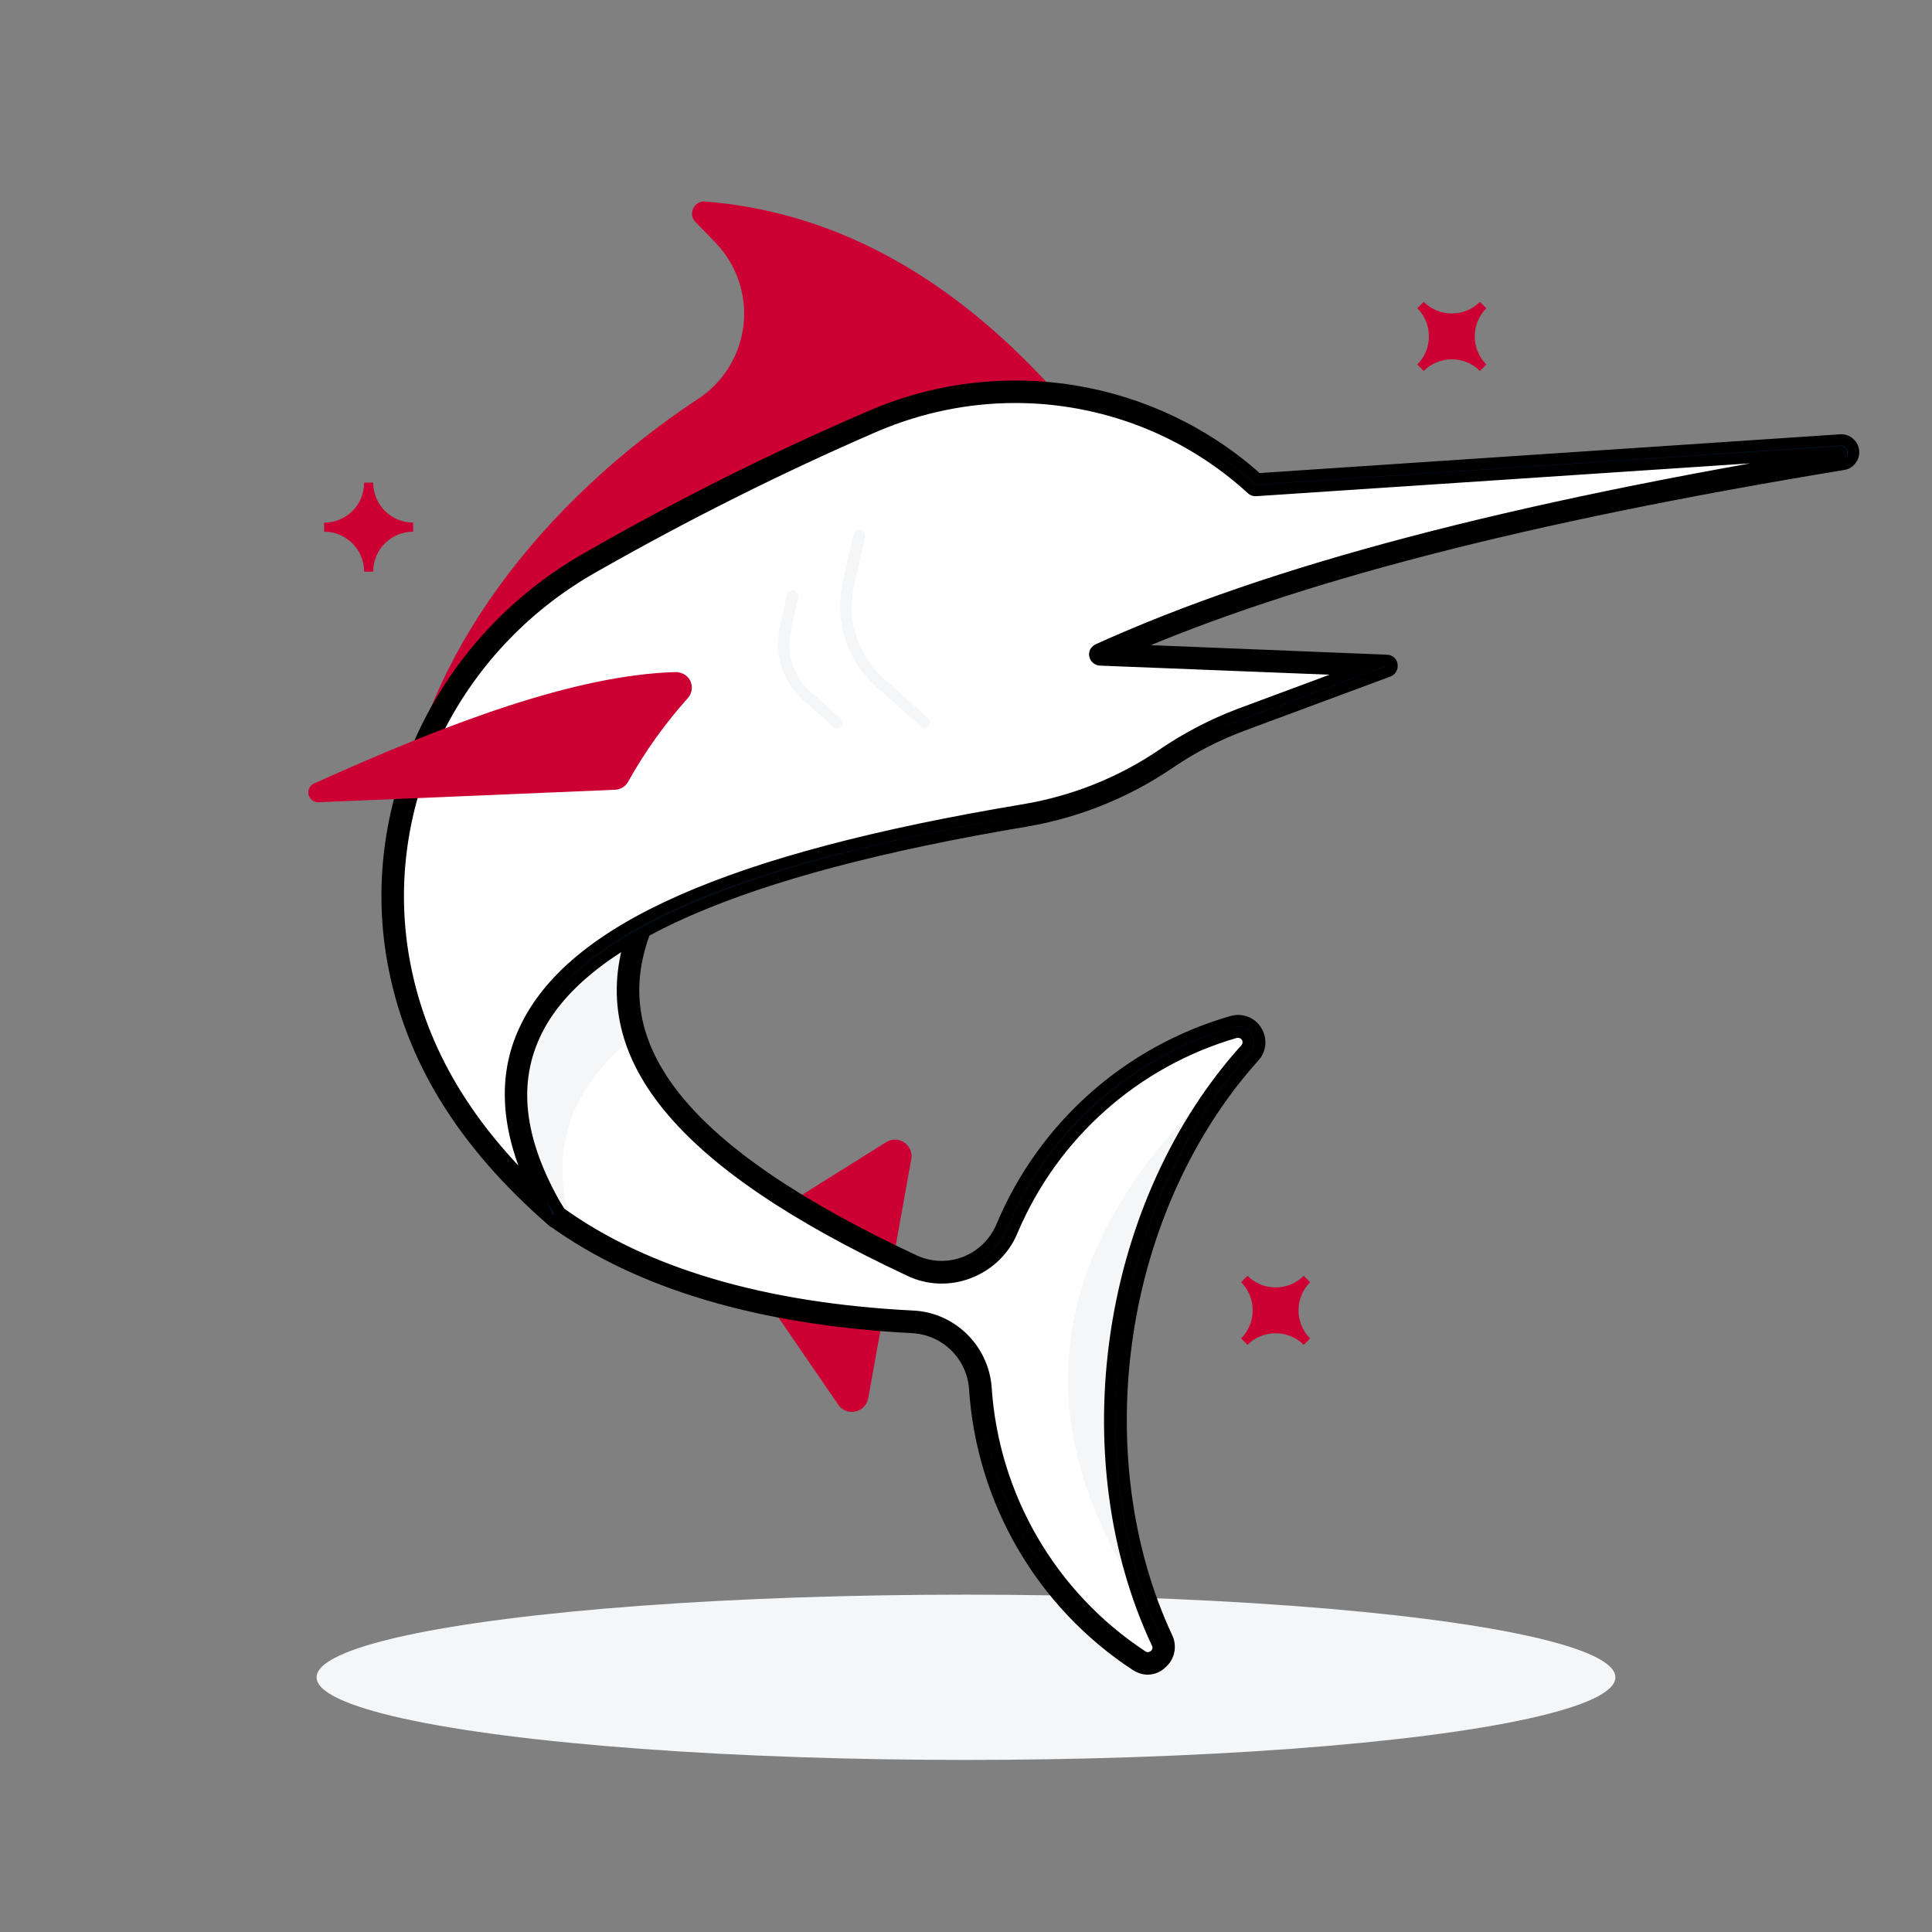 <?xml version="1.0" encoding="utf-8"?>
<!-- Generator: Adobe Illustrator 26.5.0, SVG Export Plug-In . SVG Version: 6.00 Build 0)  -->
<svg version="1.0" id="Layer_1" xmlns="http://www.w3.org/2000/svg" xmlns:xlink="http://www.w3.org/1999/xlink" x="0px" y="0px"
	 viewBox="0 0 512 512" style="enable-background:new 0 0 512 512;" xml:space="preserve">
<rect x="0" y="0" width="512" height="512" fill="#808080" stroke="none"/>
<style type="text/css">
	.st0{fill:#F4F6F8;}
	.st1{fill:#CC0033;}
	.st2{fill:#FFFFFF;}
	.st3{fill:#081F3B;stroke:#000000;stroke-width:3;stroke-miterlimit:10;}
</style>
<ellipse class="st0" cx="256" cy="444.5" rx="172.1" ry="21.9"/>
<path class="st1" d="M375.6,81.7l1.7-1.7c4.1,4.1,10.8,4.1,14.9,0c0,0,0,0,0,0l1.7,1.7c-4.1,4.1-4.1,10.8,0,14.9l-1.7,1.7
	c-4.1-4.1-10.8-4.1-14.9,0c0,0,0,0,0,0l-1.7-1.7C379.7,92.5,379.7,85.8,375.6,81.7C375.6,81.7,375.6,81.7,375.6,81.7z"/>
<path class="st1" d="M328.9,339.8l1.7-1.7c4.1,4.1,10.8,4.1,14.9,0c0,0,0,0,0,0l1.7,1.7c-4.1,4.1-4.1,10.8,0,14.9c0,0,0,0,0,0
	l-1.7,1.7c-4.1-4.1-10.8-4.1-14.9,0c0,0,0,0,0,0l-1.7-1.7C333,350.6,333,343.9,328.9,339.8C328.9,339.8,328.9,339.8,328.9,339.8z"/>
<path class="st1" d="M96.5,127.9h2.4c0,5.8,4.7,10.6,10.6,10.6v2.4c-5.8,0-10.6,4.7-10.6,10.6h-2.4c0-5.8-4.7-10.6-10.6-10.6v-2.4
	C91.8,138.5,96.5,133.8,96.5,127.9z"/>
<path class="st1" d="M209.6,318.5l25.2-15.8c2.1-1.3,4.8-0.7,6.1,1.4c0.6,0.9,0.8,2,0.6,3.1l-11.4,63.3c-0.4,2.4-2.7,4-5.1,3.6
	c-1.2-0.2-2.2-0.9-2.9-1.9L204,345.8L209.6,318.5z"/>
<path class="st2" d="M326.9,272.2c-27,7.9-49,27.5-60,53.4c-4,9.6-15,14.2-24.6,10.2c-0.3-0.1-0.5-0.2-0.8-0.3
	c-53.1-24.9-86.2-53.3-71.7-89.8h-24.5l-17.5,47.9l19.5,29c23.4,17,55.3,25.8,94.3,27.9c9.6,0.4,17.3,7.9,18.1,17.5
	c1.9,29.4,17.4,56.1,42,72.3c1.9,1.3,4.6,0.7,5.8-1.2c0.8-1.2,0.9-2.8,0.3-4.1c-10.8-23-15.1-51.5-10.6-81.2s16.9-55.7,34-74.5
	c1.6-1.7,1.4-4.4-0.3-5.9C329.9,272.2,328.3,271.8,326.9,272.2z"/>
<path class="st0" d="M304.1,425.8L304.1,425.8c-7.9-21.2-10.8-46.2-6.9-72.2c4.2-28.4,15.8-53.2,31.6-71.8l0,0
	C277.1,327.4,269.7,375.5,304.1,425.8z"/>
<path class="st0" d="M168.2,274.6c-2.8-9.1-2.5-18.7,1.6-28.9h-24.4l-17.5,47.9l19.5,29c1.4,1,2.8,2,4.3,3
	C144.9,304.5,151.5,287.9,168.2,274.6z"/>
<path class="st3" d="M304.1,442.3c-1.1,0-2.2-0.4-3.1-1c-25-16.4-40.8-43.6-42.7-73.4c-0.7-8.8-7.8-15.7-16.6-16.1
	c-40.2-2.1-72.2-11.6-95.1-28.1c-0.1-0.1-0.3-0.2-0.4-0.4l-19.5-29c-0.3-0.4-0.3-0.9-0.2-1.4l17.5-47.8c0.2-0.6,0.8-1,1.4-1h24.4
	c0.8,0,1.5,0.7,1.5,1.5c0,0.2,0,0.4-0.1,0.5c-12.4,31.5,10.1,59.4,71,87.9c4.2,2,9.1,2.2,13.5,0.5c4.4-1.7,8-5.2,9.8-9.6
	c11.1-26.4,33.5-46.3,61-54.2l0,0c3-0.9,6.2,0.8,7.1,3.9c0.6,1.9,0.1,4-1.2,5.4c-17.4,19.3-29.4,45.5-33.6,73.7s-0.5,56.8,10.5,80.3
	c1.1,2.3,0.5,5.1-1.4,6.7C306.8,441.8,305.5,442.3,304.1,442.3z M148.5,321.4c22.4,16.1,53.8,25.4,93.3,27.4
	c10.3,0.4,18.7,8.6,19.5,18.9c1.9,28.9,17.2,55.2,41.3,71.1c1.2,0.9,2.9,0.6,3.8-0.6c0.6-0.8,0.7-1.9,0.2-2.8
	c-11.3-24.1-15.1-53.2-10.8-82.1s16.5-55.6,34.3-75.3c1-1.1,0.9-2.8-0.2-3.8c-0.7-0.6-1.7-0.8-2.5-0.6l0,0
	c-26.6,7.7-48.3,27-59.1,52.5c-2.1,5.2-6.3,9.2-11.5,11.2c-5.1,2-10.9,1.8-15.8-0.6c-61.3-28.7-84.6-57.3-73.3-89.7h-21.3
	l-16.9,46.2L148.5,321.4z"/>
<path class="st1" d="M284.3,109.1c-28.8-34-61.2-52.8-97.4-55.7c-1.8-0.2-3.3,1.2-3.5,2.9c-0.1,0.9,0.2,1.8,0.9,2.5l5.3,5.5
	c10.4,10.8,10.1,27.9-0.7,38.3c-1.2,1.2-2.5,2.2-3.9,3.1c-41.4,27.4-72.8,67.8-78.7,111L284.3,109.1z"/>
<path class="st2" d="M332.7,128.4l154.9-10.3c1-0.1,1.8,0.6,1.9,1.5c0.1,1-0.6,1.8-1.5,1.9c-75.1,12.4-143.9,28-196.4,51.8l75.8,3
	l-38.5,14.3c-7.1,2.6-13.8,6.1-20,10.4l0,0c-11.2,7.7-23.9,12.8-37.3,15c-99.5,16.7-160.6,45.8-124.2,106.5
	c-22.3-19.4-37.1-41.8-41.8-68.2c-7.5-42.1,13.6-84.1,50.8-105.2c24.4-13.9,49.5-26.5,75.3-37.7C265.8,96.8,305.3,103.4,332.7,128.4
	L332.7,128.4z"/>
<path class="st3" d="M147.4,324c-0.4,0-0.7-0.1-1-0.4c-23.9-20.8-37.7-43.3-42.3-69c-7.5-42.1,13.3-85.1,51.6-106.8
	c24.4-14,49.6-26.6,75.5-37.7c34.4-14.7,74.2-8.2,102.1,16.8l154.3-10.3c1.8-0.2,3.4,1.1,3.6,2.9c0.2,1.8-1.1,3.4-2.9,3.6
	c-84.4,13.9-145,29.6-190.1,49.1l69.3,2.8c0.8,0,1.5,0.7,1.4,1.5c0,0.6-0.4,1.2-1,1.4l-38.5,14.3c-7,2.6-13.6,6-19.7,10.2
	c-11.4,7.7-24.3,12.9-37.9,15.2c-75.8,12.7-118.4,31.2-130.1,56.7c-6.3,13.7-4.1,29.2,6.9,47.5c0.4,0.6,0.2,1.4-0.3,1.9
	C148.1,323.9,147.7,324,147.4,324z M269,105.3c-12.6,0-25.1,2.6-36.7,7.5c-25.7,11.1-50.8,23.7-75.2,37.6
	c-37.2,21.1-57.3,62.8-50.1,103.7c4,22.6,15.4,42.7,34.8,61.4c-7.6-15.8-8.6-30.1-2.8-42.5c12.4-26.8,54.4-45.4,132.4-58.4
	c13.1-2.2,25.7-7.2,36.7-14.7c6.3-4.3,13.2-7.9,20.3-10.6l31.5-11.7l-68.3-2.7c-0.8,0-1.5-0.7-1.5-1.5c0-0.6,0.4-1.1,0.9-1.3
	c45.9-20.8,108.4-37.3,196.8-51.9c0.1,0,0.2,0,0.2-0.3s-0.1-0.2-0.3-0.2l-154.9,10.3c-0.4,0-0.8-0.1-1.1-0.4
	C314.6,113.9,292.2,105.3,269,105.3z"/>
<path class="st1" d="M179,178.1c-26.7,0.8-60.2,13.5-95.7,29.5c-1.3,0.5-2,2.1-1.4,3.4c0.4,1,1.5,1.7,2.6,1.6l78.5-3.3
	c1.5-0.1,2.8-0.9,3.5-2.2c4.4-7.9,9.7-15.3,15.7-22c1.6-1.7,1.5-4.4-0.2-5.9C181.2,178.5,180.1,178.1,179,178.1z"/>
<path class="st0" d="M245,192.9c-0.4,0-0.7-0.1-1-0.4L232.2,182c-7.7-6.9-11.1-17.3-8.9-27.4l2.9-13c0.2-0.8,0.9-1.3,1.8-1.2
	c0.8,0.2,1.3,0.9,1.2,1.8c0,0,0,0,0,0.1l-2.9,13c-2,9,1.1,18.4,7.9,24.5l11.8,10.5c0.6,0.6,0.7,1.5,0.1,2.1
	C245.8,192.7,245.4,192.9,245,192.9L245,192.9z"/>
<path class="st0" d="M221.8,193c-0.4,0-0.7-0.1-1-0.4l-8-7.1c-5.3-4.8-7.7-12-6.2-19l1.9-8.8c0.2-0.8,0.9-1.3,1.8-1.2
	c0.8,0.2,1.3,0.9,1.2,1.8c0,0,0,0,0,0.1l-1.9,8.8c-1.3,5.9,0.7,12.1,5.2,16.1l8,7.1c0.6,0.6,0.7,1.5,0.1,2.1
	C222.6,192.8,222.2,193,221.8,193L221.8,193z"/>
</svg>

